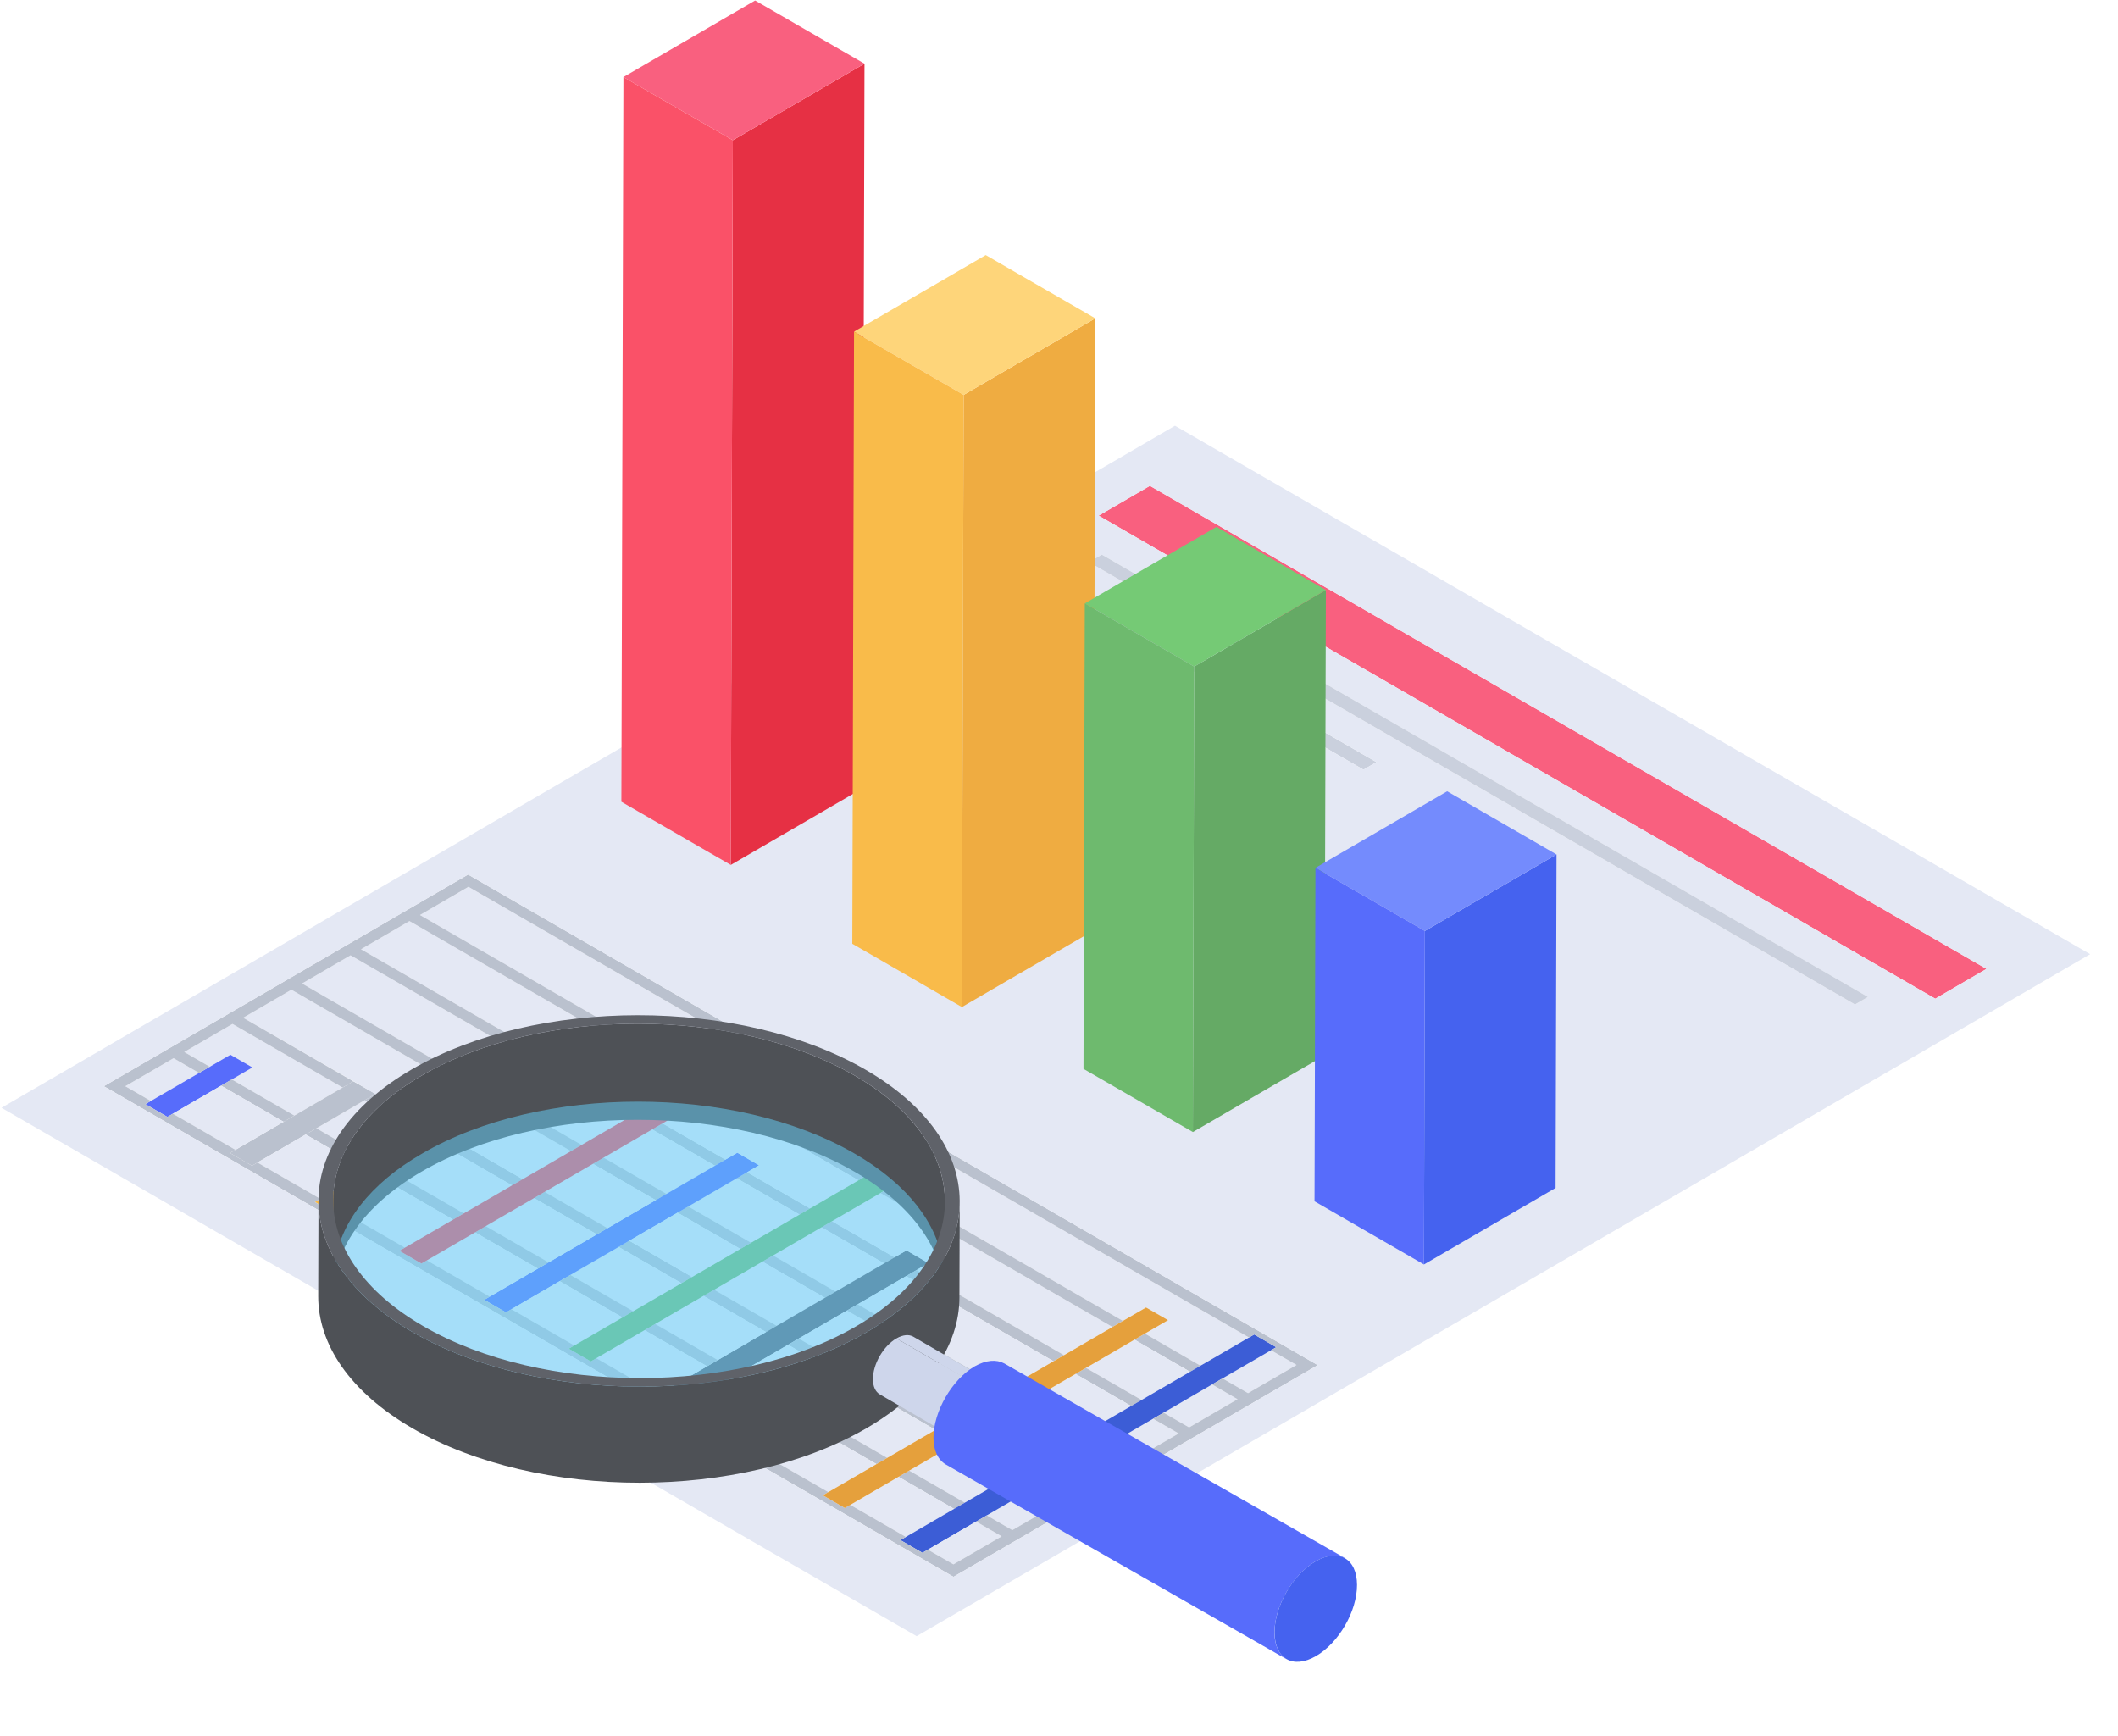 <svg xmlns="http://www.w3.org/2000/svg" width="61" height="50" viewBox="0 0 61 50">
    <g fill="none" fill-rule="evenodd">
        <g fill-rule="nonzero">
            <g>
                <g>
                    <g>
                        <g>
                            <g>
                                <g>
                                    <path fill="#CAD0DD" d="M39.642 9.792L39.27 10.009 30.146 4.741 30.518 4.524z" transform="translate(-1026 -3401) translate(0 776) translate(388 2217) translate(1 364) translate(637 44) translate(0 12.157)"/>
                                    <path fill="#F9607F" d="M57.212 15.747L55.737 16.604 31.642 2.693 33.118 1.836z" transform="translate(-1026 -3401) translate(0 776) translate(388 2217) translate(1 364) translate(637 44) translate(0 12.157)"/>
                                    <path fill="#E4E8F4" d="M3.609 19.126L4.998 18.319 5.733 18.744 4.344 19.551zM10.397 15.181L11.793 14.37 19.844 19.018 18.448 19.83zM5.306 18.14L6.695 17.333 9.867 19.164 8.477 19.971 6.675 18.931 7.27 18.585 6.636 18.219 6.041 18.565z" transform="translate(-1026 -3401) translate(0 776) translate(388 2217) translate(1 364) translate(637 44) translate(0 12.157)"/>
                                    <path fill="#576CFB" d="M7.27 18.585L6.676 18.931 6.368 19.11 4.979 19.917 4.821 20.009 4.187 19.642 4.344 19.551 5.733 18.744 6.041 18.565 6.636 18.219z" transform="translate(-1026 -3401) translate(0 776) translate(388 2217) translate(1 364) translate(637 44) translate(0 12.157)"/>
                                    <path fill="#BAC1CE" d="M6.367 19.11L6.675 18.931 8.477 19.971 8.169 20.15z" transform="translate(-1026 -3401) translate(0 776) translate(388 2217) translate(1 364) translate(637 44) translate(0 12.157)"/>
                                    <path fill="#E4E8F4" d="M9.112 20.337L10.501 19.53 12.31 20.574 10.921 21.382z" transform="translate(-1026 -3401) translate(0 776) translate(388 2217) translate(1 364) translate(637 44) translate(0 12.157)"/>
                                    <path fill="#BAC1CE" d="M10.816 19.347L10.501 19.53 9.112 20.337 8.804 20.516 7.415 21.323 7.257 21.415 6.623 21.049 6.781 20.957 8.169 20.15 8.478 19.971 9.867 19.164 10.175 18.985z" transform="translate(-1026 -3401) translate(0 776) translate(388 2217) translate(1 364) translate(637 44) translate(0 12.157)"/>
                                    <path fill="#E4E8F4" d="M7.003 17.154L8.392 16.347 14.007 19.588 12.618 20.396 10.809 19.351 10.182 18.981z" transform="translate(-1026 -3401) translate(0 776) translate(388 2217) translate(1 364) translate(637 44) translate(0 12.157)"/>
                                    <path fill="#BAC1CE" d="M10.501 19.53L10.809 19.351 12.618 20.396 12.31 20.574z" transform="translate(-1026 -3401) translate(0 776) translate(388 2217) translate(1 364) translate(637 44) translate(0 12.157)"/>
                                    <path fill="#E4E8F4" d="M8.7 16.168L10.096 15.356 18.147 20.004 16.751 20.816zM4.978 19.917L6.367 19.11 8.169 20.15 6.78 20.957z" transform="translate(-1026 -3401) translate(0 776) translate(388 2217) translate(1 364) translate(637 44) translate(0 12.157)"/>
                                    <path fill="#BAC1CE" d="M18.782 20.371L19.082 20.196 20.892 21.24 20.591 21.415zM8.804 20.516L9.112 20.337 10.921 21.382 10.613 21.561zM12.944 20.941L13.252 20.762 15.054 21.802 14.746 21.981z" transform="translate(-1026 -3401) translate(0 776) translate(388 2217) translate(1 364) translate(637 44) translate(0 12.157)"/>
                                    <path fill="#E4E8F4" d="M11.555 21.748L12.944 20.941 14.746 21.981 13.357 22.788z" transform="translate(-1026 -3401) translate(0 776) translate(388 2217) translate(1 364) translate(637 44) translate(0 12.157)"/>
                                    <path fill="#F9BB4A" d="M14.835 19.842L14.641 19.955 13.252 20.762 12.944 20.941 11.555 21.748 11.247 21.927 9.858 22.734 9.701 22.826 9.066 22.46 9.224 22.368 10.613 21.561 10.921 21.382 12.31 20.575 12.618 20.396 14.007 19.588 14.201 19.476z" transform="translate(-1026 -3401) translate(0 776) translate(388 2217) translate(1 364) translate(637 44) translate(0 12.157)"/>
                                    <path fill="#E4E8F4" d="M13.252 20.762L14.641 19.955 16.443 20.995 15.054 21.802z" transform="translate(-1026 -3401) translate(0 776) translate(388 2217) translate(1 364) translate(637 44) translate(0 12.157)"/>
                                    <path fill="#BAC1CE" d="M20.479 19.384L20.78 19.209 25.025 21.66 24.724 21.835z" transform="translate(-1026 -3401) translate(0 776) translate(388 2217) translate(1 364) translate(637 44) translate(0 12.157)"/>
                                    <path fill="#E4E8F4" d="M17.385 21.182L18.782 20.371 20.591 21.415 19.195 22.227zM7.415 21.323L8.804 20.516 10.613 21.561 9.224 22.368z" transform="translate(-1026 -3401) translate(0 776) translate(388 2217) translate(1 364) translate(637 44) translate(0 12.157)"/>
                                    <path fill="#BAC1CE" d="M17.077 21.361L17.385 21.182 19.195 22.227 18.886 22.406zM21.218 21.777L21.519 21.602 23.328 22.647 23.027 22.822z" transform="translate(-1026 -3401) translate(0 776) translate(388 2217) translate(1 364) translate(637 44) translate(0 12.157)"/>
                                    <path fill="#E4E8F4" d="M19.822 22.589L21.218 21.777 23.027 22.822 21.631 23.633z" transform="translate(-1026 -3401) translate(0 776) translate(388 2217) translate(1 364) translate(637 44) translate(0 12.157)"/>
                                    <path fill="#BAC1CE" d="M19.513 22.768L19.822 22.589 21.631 23.633 21.323 23.812zM17.817 23.754L18.124 23.575 19.933 24.619 19.626 24.798z" transform="translate(-1026 -3401) translate(0 776) translate(388 2217) translate(1 364) translate(637 44) translate(0 12.157)"/>
                                    <path fill="#E4E8F4" d="M16.427 24.561L17.817 23.754 19.626 24.798 18.237 25.605z" transform="translate(-1026 -3401) translate(0 776) translate(388 2217) translate(1 364) translate(637 44) translate(0 12.157)"/>
                                    <path fill="#576CFB" d="M21.862 21.403L21.519 21.602 21.218 21.777 19.822 22.589 19.514 22.768 18.124 23.575 17.817 23.754 16.427 24.561 16.119 24.74 14.731 25.547 14.573 25.639 13.946 25.277 14.104 25.185 15.492 24.378 15.8 24.199 17.19 23.392 17.497 23.213 18.887 22.406 19.195 22.226 20.591 21.415 20.892 21.24 21.235 21.04z" transform="translate(-1026 -3401) translate(0 776) translate(388 2217) translate(1 364) translate(637 44) translate(0 12.157)"/>
                                    <path fill="#E4E8F4" d="M19.082 20.196L20.479 19.384 24.724 21.835 23.328 22.647 21.519 21.602 21.862 21.403 21.235 21.041 20.892 21.24z" transform="translate(-1026 -3401) translate(0 776) translate(388 2217) translate(1 364) translate(637 44) translate(0 12.157)"/>
                                    <path fill="#BAC1CE" d="M11.247 21.927L11.555 21.748 13.357 22.788 13.049 22.967z" transform="translate(-1026 -3401) translate(0 776) translate(388 2217) translate(1 364) translate(637 44) translate(0 12.157)"/>
                                    <path fill="#E4E8F4" d="M15.688 22.168L17.077 21.361 18.886 22.406 17.497 23.213z" transform="translate(-1026 -3401) translate(0 776) translate(388 2217) translate(1 364) translate(637 44) translate(0 12.157)"/>
                                    <path fill="#BAC1CE" d="M15.38 22.347L15.688 22.168 17.497 23.213 17.19 23.392z" transform="translate(-1026 -3401) translate(0 776) translate(388 2217) translate(1 364) translate(637 44) translate(0 12.157)"/>
                                    <path fill="#E4E8F4" d="M9.858 22.734L11.247 21.927 13.049 22.967 11.66 23.774zM13.991 23.154L15.38 22.347 17.19 23.392 15.8 24.199z" transform="translate(-1026 -3401) translate(0 776) translate(388 2217) translate(1 364) translate(637 44) translate(0 12.157)"/>
                                    <path fill="#BAC1CE" d="M23.661 23.188L23.962 23.013 25.764 24.053 25.463 24.228zM13.683 23.334L13.991 23.154 15.8 24.199 15.492 24.378z" transform="translate(-1026 -3401) translate(0 776) translate(388 2217) translate(1 364) translate(637 44) translate(0 12.157)"/>
                                    <path fill="#E4E8F4" d="M18.124 23.575L19.513 22.768 21.323 23.812 19.933 24.619zM22.265 23.999L23.661 23.188 25.463 24.228 24.067 25.04zM12.294 24.141L13.683 23.334 15.492 24.378 14.103 25.185z" transform="translate(-1026 -3401) translate(0 776) translate(388 2217) translate(1 364) translate(637 44) translate(0 12.157)"/>
                                    <path fill="#BAC1CE" d="M21.957 24.178L22.265 23.999 24.067 25.04 23.759 25.219zM16.119 24.74L16.427 24.561 18.237 25.605 17.928 25.785z" transform="translate(-1026 -3401) translate(0 776) translate(388 2217) translate(1 364) translate(637 44) translate(0 12.157)"/>
                                    <path fill="#E4E8F4" d="M20.568 24.986L21.957 24.178 23.759 25.219 22.37 26.026z" transform="translate(-1026 -3401) translate(0 776) translate(388 2217) translate(1 364) translate(637 44) translate(0 12.157)"/>
                                    <path fill="#BAC1CE" d="M20.26 25.164L20.568 24.986 22.37 26.026 22.062 26.205z" transform="translate(-1026 -3401) translate(0 776) translate(388 2217) translate(1 364) translate(637 44) translate(0 12.157)"/>
                                    <path fill="#E4E8F4" d="M14.73 25.547L16.119 24.74 17.928 25.785 16.539 26.592z" transform="translate(-1026 -3401) translate(0 776) translate(388 2217) translate(1 364) translate(637 44) translate(0 12.157)"/>
                                    <path fill="#5B5E71" d="M26.742 24.22L26.398 24.42 26.098 24.594 24.701 25.406 24.393 25.585 23.004 26.392 22.696 26.571 21.307 27.378 20.999 27.557 19.61 28.364 19.452 28.456 18.818 28.09 18.976 27.998 20.365 27.191 20.673 27.012 22.062 26.205 22.37 26.026 23.759 25.218 24.067 25.04 25.463 24.228 25.764 24.053 26.108 23.854z" transform="translate(-1026 -3401) translate(0 776) translate(388 2217) translate(1 364) translate(637 44) translate(0 12.157)"/>
                                    <path fill="#E4E8F4" d="M23.962 23.013L25.358 22.202 32.039 26.059 30.643 26.87 26.398 24.42 26.742 24.22 26.108 23.854 25.764 24.053zM18.871 25.972L20.26 25.164 22.062 26.205 20.673 27.012z" transform="translate(-1026 -3401) translate(0 776) translate(388 2217) translate(1 364) translate(637 44) translate(0 12.157)"/>
                                    <path fill="#BAC1CE" d="M26.097 24.594L26.398 24.42 30.643 26.87 30.342 27.045z" transform="translate(-1026 -3401) translate(0 776) translate(388 2217) translate(1 364) translate(637 44) translate(0 12.157)"/>
                                    <path fill="#E4E8F4" d="M12.095 14.195L13.491 13.384 35.971 26.363 34.575 27.174 32.975 26.25 33.641 25.863 33.007 25.497 32.341 25.884 25.659 22.027 26.11 21.765 25.476 21.398 25.025 21.66 20.78 19.209 21.467 18.81 20.833 18.444 20.145 18.843z" transform="translate(-1026 -3401) translate(0 776) translate(388 2217) translate(1 364) translate(637 44) translate(0 12.157)"/>
                                    <path fill="#BAC1CE" d="M18.563 26.151L18.871 25.972 20.673 27.012 20.365 27.191zM32.674 26.425L32.975 26.25 34.575 27.174 34.274 27.349z" transform="translate(-1026 -3401) translate(0 776) translate(388 2217) translate(1 364) translate(637 44) translate(0 12.157)"/>
                                    <path fill="#E4E8F4" d="M23.004 26.392L24.393 25.585 26.202 26.629 24.813 27.437z" transform="translate(-1026 -3401) translate(0 776) translate(388 2217) translate(1 364) translate(637 44) translate(0 12.157)"/>
                                    <path fill="#BAC1CE" d="M22.696 26.571L23.004 26.392 24.813 27.437 24.505 27.615z" transform="translate(-1026 -3401) translate(0 776) translate(388 2217) translate(1 364) translate(637 44) translate(0 12.157)"/>
                                    <path fill="#E4E8F4" d="M24.701 25.406L26.097 24.594 30.342 27.045 28.946 27.857zM35.209 27.54L36.606 26.729 37.341 27.153 35.944 27.965zM17.174 26.958L18.563 26.151 20.365 27.191 18.976 27.998z" transform="translate(-1026 -3401) translate(0 776) translate(388 2217) translate(1 364) translate(637 44) translate(0 12.157)"/>
                                    <path fill="#BAC1CE" d="M24.393 25.585L24.701 25.406 28.946 27.857 28.638 28.036 26.829 26.991 26.987 26.9 26.36 26.537 26.202 26.629z" transform="translate(-1026 -3401) translate(0 776) translate(388 2217) translate(1 364) translate(637 44) translate(0 12.157)"/>
                                    <path fill="#E4E8F4" d="M31.277 27.237L32.674 26.425 34.274 27.349 32.878 28.161z" transform="translate(-1026 -3401) translate(0 776) translate(388 2217) translate(1 364) translate(637 44) translate(0 12.157)"/>
                                    <path fill="#BAC1CE" d="M30.977 27.411L31.277 27.237 32.878 28.161 32.577 28.335z" transform="translate(-1026 -3401) translate(0 776) translate(388 2217) translate(1 364) translate(637 44) translate(0 12.157)"/>
                                    <path fill="#E4E8F4" d="M21.307 27.378L22.696 26.571 24.505 27.615 23.116 28.423z" transform="translate(-1026 -3401) translate(0 776) translate(388 2217) translate(1 364) translate(637 44) translate(0 12.157)"/>
                                    <path fill="#BAC1CE" d="M20.999 27.557L21.307 27.378 23.116 28.423 22.808 28.602z" transform="translate(-1026 -3401) translate(0 776) translate(388 2217) translate(1 364) translate(637 44) translate(0 12.157)"/>
                                    <path fill="#E4E8F4" d="M25.44 27.799L26.829 26.991 28.638 28.036 27.249 28.843zM33.512 28.527L34.908 27.715 35.643 28.14 34.247 28.951z" transform="translate(-1026 -3401) translate(0 776) translate(388 2217) translate(1 364) translate(637 44) translate(0 12.157)"/>
                                    <path fill="#BAC1CE" d="M25.132 27.977L25.44 27.799 27.249 28.843 26.941 29.022z" transform="translate(-1026 -3401) translate(0 776) translate(388 2217) translate(1 364) translate(637 44) translate(0 12.157)"/>
                                    <path fill="#E4E8F4" d="M29.58 28.223L30.977 27.411 32.577 28.335 31.181 29.147z" transform="translate(-1026 -3401) translate(0 776) translate(388 2217) translate(1 364) translate(637 44) translate(0 12.157)"/>
                                    <path fill="#BAC1CE" d="M29.272 28.402L29.58 28.223 31.181 29.147 30.873 29.326z" transform="translate(-1026 -3401) translate(0 776) translate(388 2217) translate(1 364) translate(637 44) translate(0 12.157)"/>
                                    <path fill="#E4E8F4" d="M19.61 28.364L20.999 27.557 22.808 28.602 21.419 29.409zM23.743 28.785L25.132 27.977 26.941 29.022 25.552 29.829z" transform="translate(-1026 -3401) translate(0 776) translate(388 2217) translate(1 364) translate(637 44) translate(0 12.157)"/>
                                    <path fill="#30596D" d="M26.987 26.9L26.829 26.991 25.44 27.799 25.132 27.977 23.743 28.785 23.435 28.964 22.046 29.771 21.889 29.863 21.261 29.501 21.419 29.409 22.808 28.602 23.116 28.423 24.505 27.615 24.813 27.437 26.202 26.629 26.36 26.538z" transform="translate(-1026 -3401) translate(0 776) translate(388 2217) translate(1 364) translate(637 44) translate(0 12.157)"/>
                                    <path fill="#E4E8F4" d="M31.815 29.513L33.211 28.702 33.946 29.126 32.55 29.937z" transform="translate(-1026 -3401) translate(0 776) translate(388 2217) translate(1 364) translate(637 44) translate(0 12.157)"/>
                                    <path fill="#BAC1CE" d="M23.435 28.964L23.743 28.785 25.552 29.829 25.244 30.008z" transform="translate(-1026 -3401) translate(0 776) translate(388 2217) translate(1 364) translate(637 44) translate(0 12.157)"/>
                                    <path fill="#E4E8F4" d="M27.883 29.209L29.272 28.402 30.873 29.326 29.483 30.133z" transform="translate(-1026 -3401) translate(0 776) translate(388 2217) translate(1 364) translate(637 44) translate(0 12.157)"/>
                                    <path fill="#BAC1CE" d="M27.575 29.388L27.883 29.209 29.483 30.133 29.176 30.312z" transform="translate(-1026 -3401) translate(0 776) translate(388 2217) translate(1 364) translate(637 44) translate(0 12.157)"/>
                                    <path fill="#E4E8F4" d="M22.046 29.771L23.435 28.964 25.244 30.008 23.855 30.815zM30.118 30.499L31.507 29.692 32.242 30.116 30.853 30.924zM26.186 30.195L27.575 29.388 29.176 30.312 27.787 31.119z" transform="translate(-1026 -3401) translate(0 776) translate(388 2217) translate(1 364) translate(637 44) translate(0 12.157)"/>
                                    <path fill="#BAC1CE" d="M25.878 30.374L26.186 30.195 27.787 31.119 27.478 31.298z" transform="translate(-1026 -3401) translate(0 776) translate(388 2217) translate(1 364) translate(637 44) translate(0 12.157)"/>
                                    <path fill="#E4E8F4" d="M28.421 31.485L29.81 30.678 30.545 31.102 29.156 31.91zM24.489 31.182L25.878 30.374 27.478 31.298 26.089 32.105z" transform="translate(-1026 -3401) translate(0 776) translate(388 2217) translate(1 364) translate(637 44) translate(0 12.157)"/>
                                    <path fill="#3C5DD6" d="M36.756 26.642L36.606 26.729 35.209 27.54 34.908 27.715 33.512 28.527 33.211 28.701 31.815 29.513 31.507 29.692 30.118 30.499 29.81 30.678 28.421 31.485 28.113 31.664 26.724 32.472 26.566 32.563 25.932 32.197 26.09 32.105 27.478 31.298 27.787 31.119 29.176 30.312 29.484 30.133 30.873 29.326 31.181 29.147 32.577 28.335 32.878 28.161 34.274 27.349 34.575 27.174 35.971 26.363 36.122 26.275z" transform="translate(-1026 -3401) translate(0 776) translate(388 2217) translate(1 364) translate(637 44) translate(0 12.157)"/>
                                    <path fill="#E4E8F4" d="M26.724 32.472L28.113 31.664 28.848 32.089 27.459 32.896z" transform="translate(-1026 -3401) translate(0 776) translate(388 2217) translate(1 364) translate(637 44) translate(0 12.157)"/>
                                    <path fill="#BAC1CE" d="M37.793 27.066l.158.092-10.49 6.096-.159-.092L3.15 19.218l-.159-.092 10.49-6.096.16.092 24.152 13.944zm-1.849.899l1.397-.812-.735-.424.15-.087-.634-.367-.15.088-22.481-12.98-1.396.812 8.05 4.648-.3.175-8.052-4.648-1.396.811 8.051 4.649-.3.174-8.052-4.648-1.396.812 8.051 4.648-.308.179-1.802-1.04.194-.113-.635-.366-.193.112-5.615-3.241-1.389.807 3.171 1.831-.307.179-3.172-1.831-1.389.807.735.425-.308.179-.735-.425-1.389.807.735.425-.158.091.635.367.157-.092 1.802 1.04-.157.092.634.366.158-.092 1.809 1.045-.158.092.634.366.158-.092 1.802 1.04-.158.092.635.366.157-.091 1.81 1.044-.158.092.627.362.157-.092 1.81 1.045-.158.091.634.367.158-.092 1.802 1.04-.158.092.634.366.158-.092 1.809 1.045-.158.091.627.363.158-.092 1.81 1.044-.159.092.635.366.157-.091 1.6.923-.157.092.634.366.158-.091.735.424 1.389-.807-.735-.425.308-.179.735.425 1.389-.808-.735-.424.308-.179.735.425 1.389-.808-.735-.424.308-.18.735.425 1.396-.811-.735-.424.301-.175.735.424 1.396-.811-.735-.425.301-.175.735.425z" transform="translate(-1026 -3401) translate(0 776) translate(388 2217) translate(1 364) translate(637 44) translate(0 12.157)"/>
                                    <path fill="#6EBA6E" d="M25.358 22.202L25.659 22.027 26.11 21.765 25.476 21.399 25.025 21.661 24.724 21.836 23.328 22.647 23.027 22.822 21.631 23.633 21.322 23.812 19.933 24.62 19.626 24.798 18.236 25.606 17.928 25.785 16.539 26.592 16.382 26.684 17.016 27.05 17.174 26.958 18.563 26.151 18.871 25.972 20.26 25.164 20.568 24.986 21.957 24.178 22.265 23.999 23.661 23.188 23.962 23.013 25.358 22.202z" transform="translate(-1026 -3401) translate(0 776) translate(388 2217) translate(1 364) translate(637 44) translate(0 12.157)"/>
                                    <path fill="#BAC1CE" d="M32.341 25.884L25.659 22.027 25.358 22.202 32.039 26.059z" transform="translate(-1026 -3401) translate(0 776) translate(388 2217) translate(1 364) translate(637 44) translate(0 12.157)"/>
                                    <path fill="#E5A03C" d="M33.641 25.863L32.975 26.25 32.674 26.425 31.278 27.237 30.977 27.411 29.581 28.223 29.273 28.402 27.883 29.209 27.576 29.388 26.186 30.195 25.878 30.374 24.49 31.182 24.332 31.273 23.698 30.907 23.855 30.815 25.244 30.008 25.552 29.829 26.941 29.022 27.249 28.843 28.638 28.036 28.947 27.857 30.343 27.045 30.643 26.871 32.04 26.059 32.341 25.884 33.007 25.497z" transform="translate(-1026 -3401) translate(0 776) translate(388 2217) translate(1 364) translate(637 44) translate(0 12.157)"/>
                                    <path fill="#E4E8F4" d="M33.84.105L.043 19.747 26.4 34.964l33.798-19.641L33.841.105zm-6.38 33.149l-.158-.091L3.149 19.218l-.158-.091 10.49-6.097.16.092 24.151 13.944.159.092-10.49 6.096zm11.81-23.245L30.145 4.74l.372-.217 9.125 5.269-.372.216zm14.155 6.762L31.362 4.033l.373-.216 22.062 12.738-.372.216zM31.642 2.694l1.475-.858 24.095 13.912-1.475.857L31.642 2.694z" transform="translate(-1026 -3401) translate(0 776) translate(388 2217) translate(1 364) translate(637 44) translate(0 12.157)"/>
                                    <path fill="#CAD0DD" d="M53.798 16.554L53.425 16.771 31.363 4.033 31.735 3.817z" transform="translate(-1026 -3401) translate(0 776) translate(388 2217) translate(1 364) translate(637 44) translate(0 12.157)"/>
                                    <path fill="#F34858" d="M21.467 18.81L20.78 19.209 20.479 19.384 19.082 20.196 18.782 20.371 17.386 21.182 17.078 21.361 15.688 22.168 15.381 22.347 13.991 23.154 13.683 23.334 12.294 24.141 12.137 24.232 11.502 23.866 11.66 23.774 13.049 22.967 13.357 22.788 14.746 21.981 15.054 21.802 16.443 20.995 16.751 20.816 18.148 20.004 18.448 19.83 19.844 19.018 20.146 18.843 20.833 18.444z" transform="translate(-1026 -3401) translate(0 776) translate(388 2217) translate(1 364) translate(637 44) translate(0 12.157)"/>
                                </g>
                                <g>
                                    <path fill="#E63044" d="M3.167 24.909L6.959 22.706 7.018 1.834 3.226 4.038z" transform="translate(-1026 -3401) translate(0 776) translate(388 2217) translate(1 364) translate(637 44) translate(17.88)"/>
                                    <path fill="#F9607F" d="M3.226 4.038L7.018 1.834 3.868 0.015 0.075 2.219z" transform="translate(-1026 -3401) translate(0 776) translate(388 2217) translate(1 364) translate(637 44) translate(17.88)"/>
                                    <path fill="#FA5168" d="M0.075 2.219L0.016 23.09 3.167 24.909 3.226 4.038z" transform="translate(-1026 -3401) translate(0 776) translate(388 2217) translate(1 364) translate(637 44) translate(17.88)"/>
                                    <g>
                                        <path fill="#EFAC41" d="M3.264 21.692L7.057 19.489 7.107 1.859 3.314 4.063z" transform="translate(-1026 -3401) translate(0 776) translate(388 2217) translate(1 364) translate(637 44) translate(17.88) translate(6.559 7.31)"/>
                                        <path fill="#FED57A" d="M3.314 4.063L7.107 1.859 3.951 0.037 0.158 2.241z" transform="translate(-1026 -3401) translate(0 776) translate(388 2217) translate(1 364) translate(637 44) translate(17.88) translate(6.559 7.31)"/>
                                        <path fill="#F9BB4A" d="M0.158 2.241L0.108 19.87 3.264 21.692 3.314 4.063z" transform="translate(-1026 -3401) translate(0 776) translate(388 2217) translate(1 364) translate(637 44) translate(17.88) translate(6.559 7.31)"/>
                                    </g>
                                    <g>
                                        <path fill="#65AA65" d="M3.233 17.522L7.025 15.318 7.063 1.913 3.271 4.117z" transform="translate(-1026 -3401) translate(0 776) translate(388 2217) translate(1 364) translate(637 44) translate(17.88) translate(13.243 15.08)"/>
                                        <path fill="#75CA75" d="M3.271 4.117L7.063 1.913 3.912 0.094 0.12 2.298z" transform="translate(-1026 -3401) translate(0 776) translate(388 2217) translate(1 364) translate(637 44) translate(17.88) translate(13.243 15.08)"/>
                                        <path fill="#6EBA6E" d="M0.12 2.298L0.082 15.703 3.233 17.522 3.271 4.117z" transform="translate(-1026 -3401) translate(0 776) translate(388 2217) translate(1 364) translate(637 44) translate(17.88) translate(13.243 15.08)"/>
                                    </g>
                                    <g>
                                        <path fill="#4562EF" d="M3.203 13.69L6.995 11.486 7.022 1.882 3.23 4.086z" transform="translate(-1026 -3401) translate(0 776) translate(388 2217) translate(1 364) translate(637 44) translate(17.88) translate(19.927 22.726)"/>
                                        <path fill="#748BFD" d="M3.23 4.086L7.022 1.882 3.872 0.063 0.079 2.267z" transform="translate(-1026 -3401) translate(0 776) translate(388 2217) translate(1 364) translate(637 44) translate(17.88) translate(19.927 22.726)"/>
                                        <path fill="#576CFB" d="M0.079 2.267L0.052 11.871 3.203 13.69 3.23 4.086z" transform="translate(-1026 -3401) translate(0 776) translate(388 2217) translate(1 364) translate(637 44) translate(17.88) translate(19.927 22.726)"/>
                                    </g>
                                </g>
                            </g>
                            <g>
                                <path fill="#4E5156" d="M18.108 5.411L18.1 8.178c.003-1.316-.863-2.634-2.596-3.635-3.451-1.992-9.045-1.992-12.468-.003C1.336 5.528.485 6.824.48 8.123l.008-2.767c.003-1.298.855-2.595 2.554-3.583 3.424-1.989 9.018-1.989 12.468.003 1.734 1.001 2.6 2.32 2.597 3.635z" transform="translate(-1026 -3401) translate(0 776) translate(388 2217) translate(1 364) translate(637 44) translate(9.107 29.201)"/>
                                <path fill="#67D5FE" d="M15.502 4.019c-3.443-1.99-9.029-1.99-12.448 0C1.526 4.899.694 6.03.532 7.195c.162 1.164 1.019 2.304 2.563 3.2 3.443 1.99 9.02 1.981 12.44-.007 1.527-.89 2.36-2.02 2.521-3.177-.161-1.164-1.01-2.303-2.554-3.192z" opacity=".5" transform="translate(-1026 -3401) translate(0 776) translate(388 2217) translate(1 364) translate(637 44) translate(9.107 29.201)"/>
                                <path fill="#4E5156" d="M18.533 5.408l-.008 2.766c-.004 1.362-.898 2.723-2.683 3.76-3.59 2.086-9.449 2.09-13.062.003C.962 10.887.054 9.506.058 8.127L.066 5.36C.062 6.739.97 8.12 2.788 9.17c3.613 2.087 9.472 2.083 13.062-.003 1.785-1.037 2.679-2.397 2.683-3.76z" transform="translate(-1026 -3401) translate(0 776) translate(388 2217) translate(1 364) translate(637 44) translate(9.107 29.201)"/>
                                <path fill="#5F6269" d="M15.813 1.601c3.613 2.086 3.627 5.48.037 7.566-3.59 2.086-9.449 2.09-13.062.003-3.613-2.086-3.632-5.482-.043-7.569 3.59-2.086 9.454-2.086 13.068 0zM3.09 8.995c3.445 1.99 9.039 1.99 12.462 0s3.405-5.23-.04-7.219C12.06-.216 6.466-.216 3.042 1.773-.38 3.763-.36 7.003 3.09 8.995" transform="translate(-1026 -3401) translate(0 776) translate(388 2217) translate(1 364) translate(637 44) translate(9.107 29.201)"/>
                                <g>
                                    <path fill="#CED6EB" d="M3.663 1.448L1.281.063C1.157-.008.986.003.796.113l2.382 1.384c.19-.11.362-.12.485-.049z" transform="translate(-1026 -3401) translate(0 776) translate(388 2217) translate(1 364) translate(637 44) translate(9.107 29.201) translate(15.916 9.232)"/>
                                    <path fill="#CED6EB" d="M.316 1.724l2.382 1.384c-.121-.07-.197-.222-.197-.438-.001-.433.3-.955.677-1.173L.796.112C.418.33.117.852.118 1.286c0 .216.076.367.198.438z" transform="translate(-1026 -3401) translate(0 776) translate(388 2217) translate(1 364) translate(637 44) translate(9.107 29.201) translate(15.916 9.232)"/>
                                    <path fill="#4E5156" d="M3.178 1.497c-.377.218-.678.74-.677 1.173.001.435.304.607.682.39.378-.219.679-.74.678-1.175-.002-.433-.305-.606-.683-.388z" transform="translate(-1026 -3401) translate(0 776) translate(388 2217) translate(1 364) translate(637 44) translate(9.107 29.201) translate(15.916 9.232)"/>
                                    <g>
                                        <path fill="#576CFB" d="M11.882 5.734c-.222-.118-.517-.103-.857.09-.65.383-1.181 1.284-1.181 2.051 0 .37.133.635.354.769L.377 3.032c-.222-.134-.354-.4-.354-.768C.023 1.51.554.595 1.203.21c.34-.192.636-.207.857-.089l9.822 5.612z" transform="translate(-1026 -3401) translate(0 776) translate(388 2217) translate(1 364) translate(637 44) translate(9.107 29.201) translate(15.916 9.232) translate(1.838 .71)"/>
                                        <path fill="#4562EF" d="M11.03 5.821c-.66.382-1.186 1.293-1.183 2.051.002.759.531 1.06 1.191.68.66-.382 1.186-1.293 1.184-2.052-.002-.758-.532-1.06-1.192-.679z" transform="translate(-1026 -3401) translate(0 776) translate(388 2217) translate(1 364) translate(637 44) translate(9.107 29.201) translate(15.916 9.232) translate(1.838 .71)"/>
                                    </g>
                                </g>
                            </g>
                        </g>
                    </g>
                </g>
            </g>
        </g>
    </g>
</svg>
